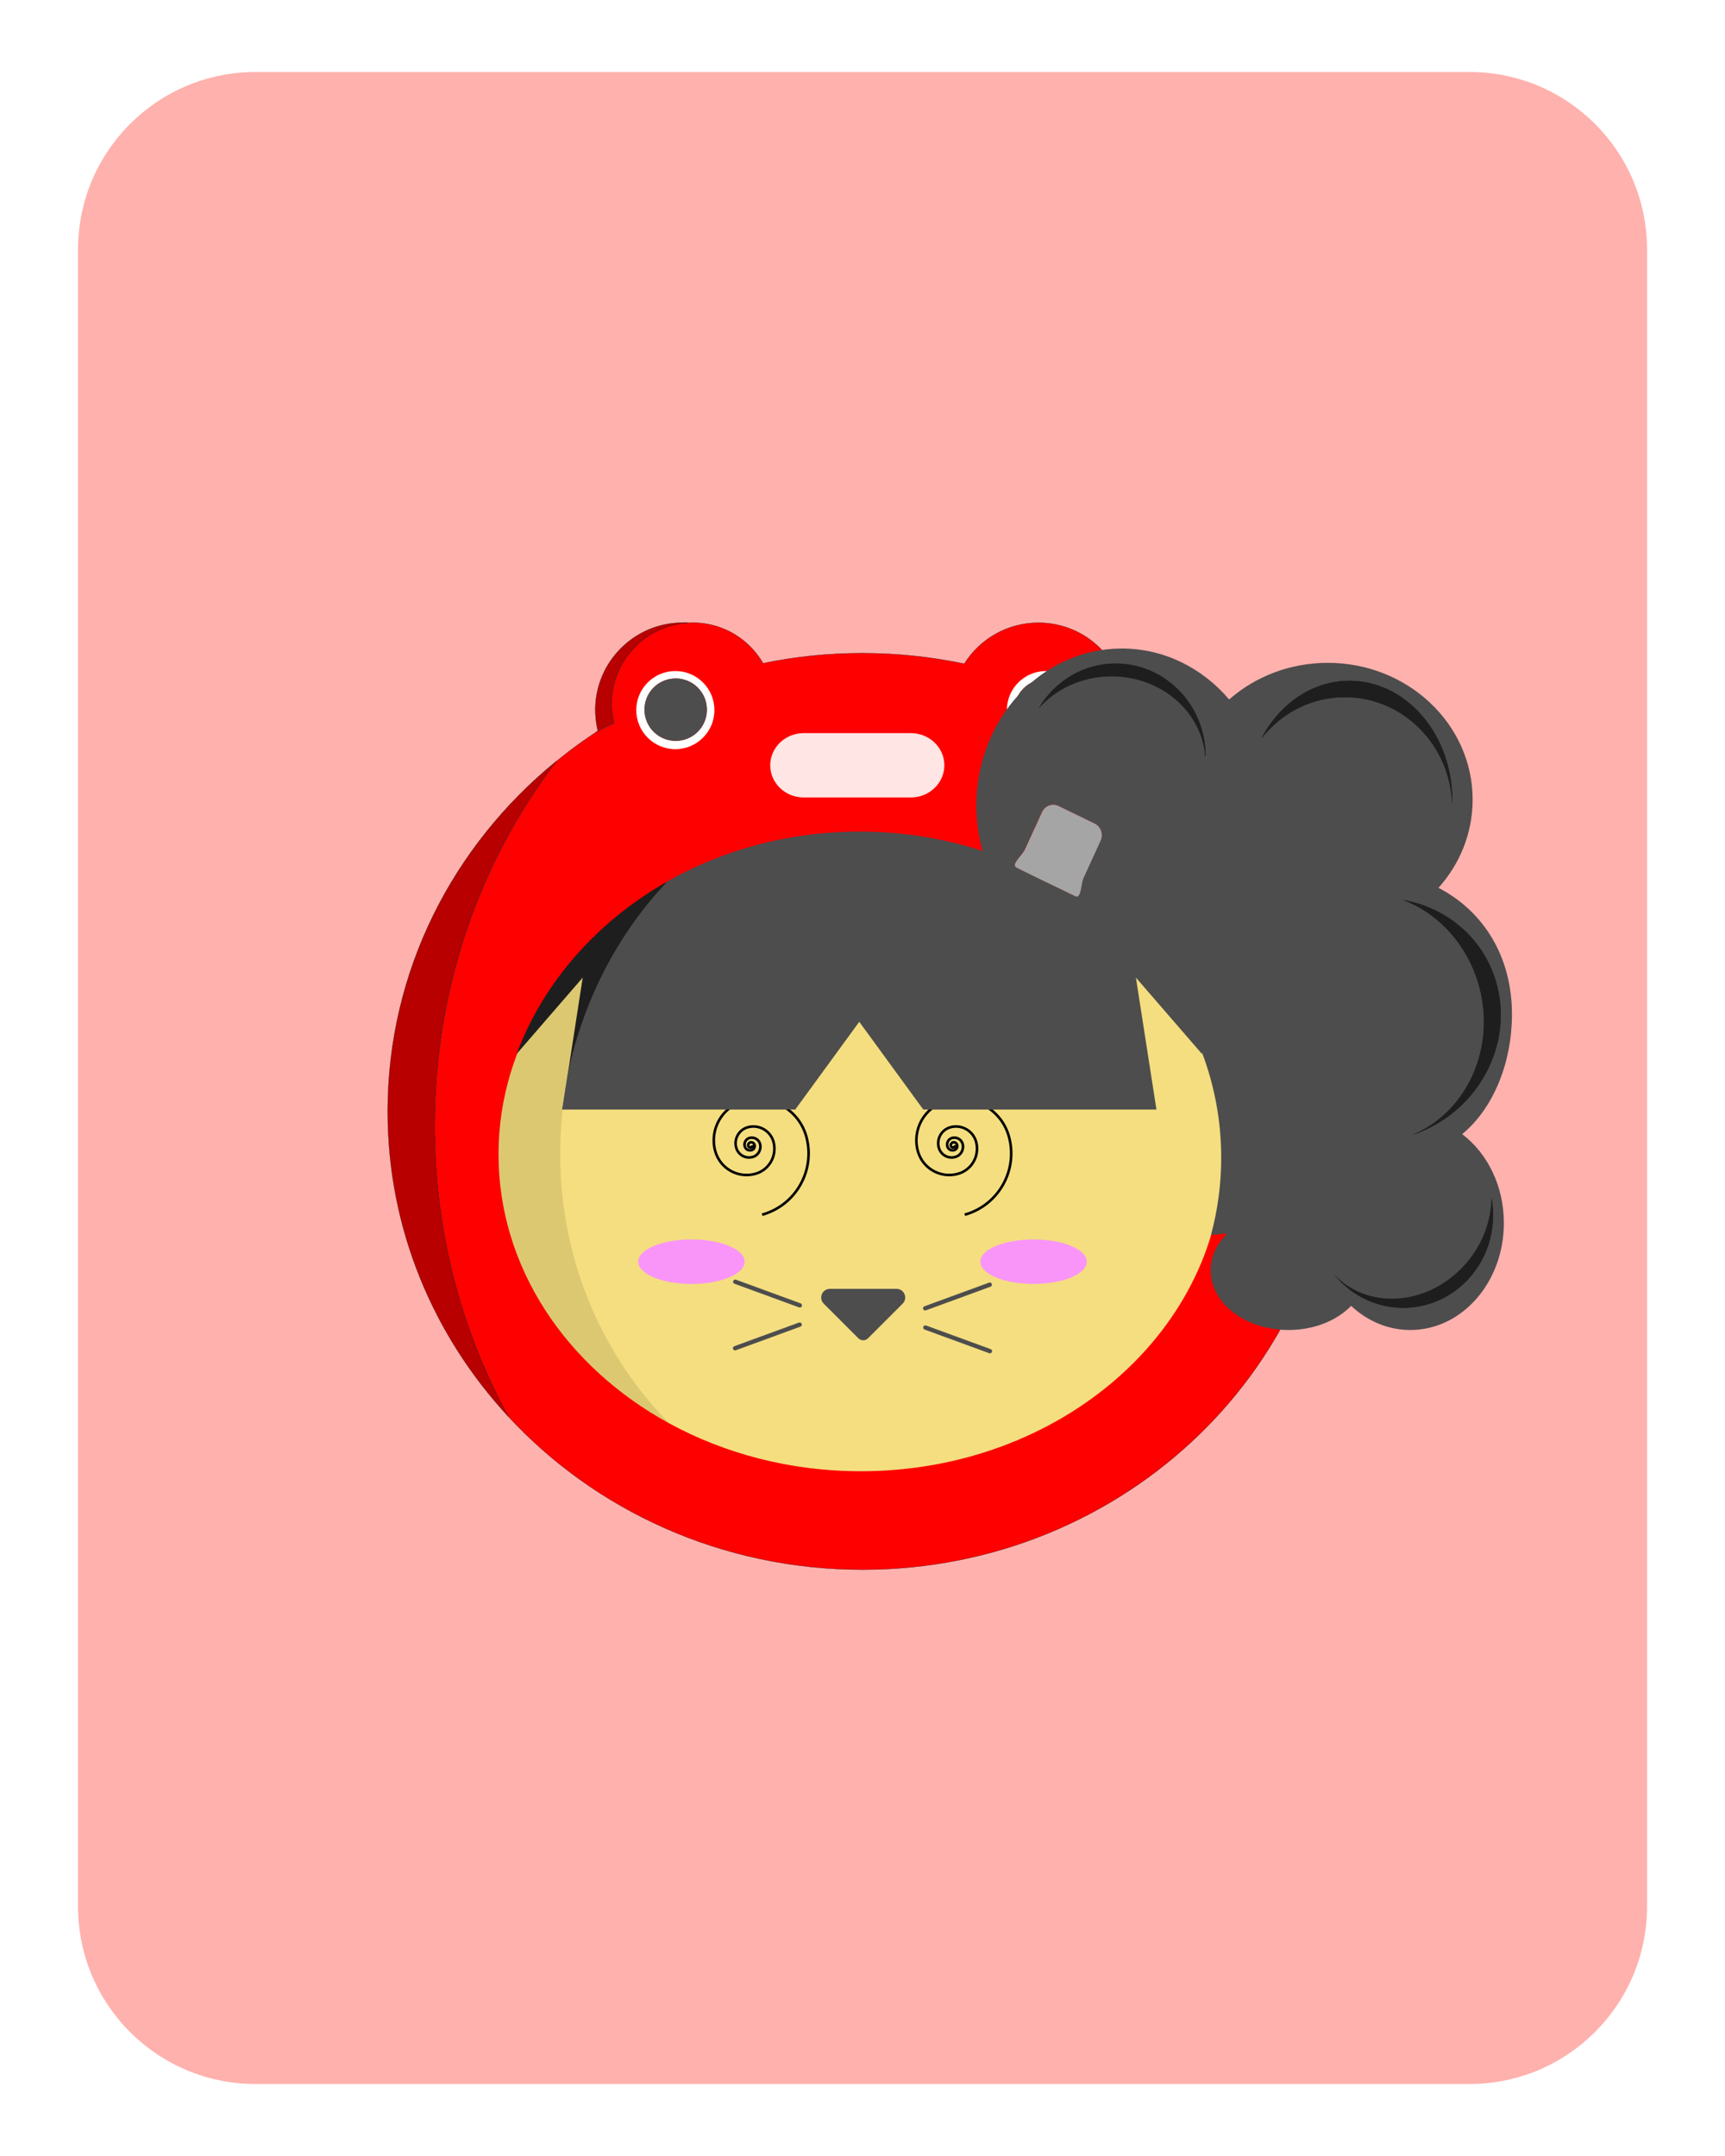 <?xml version="1.0" encoding="utf-8"?>

<svg version="1.1" id="tradesquads" xmlns="http://www.w3.org/2000/svg" xmlns:xlink="http://www.w3.org/1999/xlink" x="0px" y="0px"
	 viewBox="0 0 2000 2500" style="enable-background:new 0 0 2000 2500;" xml:space="preserve"><defs><g id="card-0">;
<style type="text/css">#costume-face-lighter {fill:#FFE5E3;}
#costume-face-lighter path, #costume-face-lighter polygon {fill:#FFE5E3;}

#costume-crest {fill:#E4C9C8;}
#costume-crest path, #costume-crest polygon  {fill:#E4C9C8;}

#costume-body{fill:#FF0000;}
#costume-body path, #costume-body polygon {fill:#FF0000;}

#shadows {fill:#B80000;}
#shadows path, #shadows polygon {fill:#B80000;}

#costume-mouth{fill:#FFE5E3;}
#costume-mouth path, #costume-mouth polygon {fill:#FFE5E3;}
#costume-mouth-eyes, #costume-mouth-eyes path, #costume-mouth-eyes polygon {fill:#000000;} /* customizzazione costume 5*/

#costume-crest-shadows {fill:#875B59;}
#costume-crest-shadows path, #costume-crest-shadows polygon  {fill:#875B59;}

#shadows-darker {fill:#960000;}
#shadows-darker path, #shadows-darker polygon {fill:#960000;}

#costume-stripes {fill:#960000;}
#costume-stripes path, #costume-stripes polygon {fill:#960000;}

#shadows-stripes {fill:#760000;}
#shadows-stripes path, #shadows-stripes polygon  {fill:#760000;}

#costume-eyes-thin #left {fill:#000000;}
#costume-eyes-thin #left path, #costume-eyes-thin polygon {fill:#000000;}

#costume-eyes-thin #right {fill:#000000;}
#costume-eyes-thin #right path, #costume-eyes-thin polygon {fill:#000000;}

#costume-bear-eyes ellipse {COLOR_COSTUME_BEAR_EYES}

#costume-eyes #left {fill:#FFFFFF;}
#costume-eyes #left path, #costume-eyes polygon {fill:#FFFFFF;}

#costume-eyes #right {fill:#FFFFFF;}
#costume-eyes #rigth path, #costume-eyes #rigth polygon {fill:#FFFFFF;}

#card-background {fill:#FFB1AD;}
#card-background path, #card-background polygon {fill:#FFB1AD;}
	.card-0-st0{fill:none;}
</style>
<g id = "card-background">
	<path class="card-0-st0" d="M1703.8,2416.5H296.2c-113.6,0-205.7-92.1-205.7-205.7V289.2c0-113.6,92.1-205.7,205.7-205.7h1407.7
		c113.6,0,205.7,92.1,205.7,205.7v1921.7C1909.5,2324.4,1817.4,2416.5,1703.8,2416.5z"/>
</g>
</g></defs><defs><g id="costume-0">;
<style type="text/css">
	.costume-0-st0{fill:none;stroke:#000000;stroke-width:0.25;stroke-miterlimit:10;}
	.costume-0-st1{fill:#FFFFFF;}
	.costume-0-st2{fill:#4D4D4D;}
	.costume-0-st3{fill:#963857;}
</style>
<path id="costume-body" class="costume-0-st0" d="M1303.1,845.1c1.5-7,2.3-14.3,2.3-21.7c0-56-45.4-101.3-101.4-101.3c-36.2,0-68.1,19-86,47.6
	c-38-8-77.6-12.3-118.1-12.3c-39.5,0-78.1,4-115.2,11.7c-13.7-23.7-37.4-40.9-65.4-45.7c-5.2-0.9-10.6-1.4-16.1-1.4
	c-1.9,0-3.8,0.1-5.7,0.2c-47.2,2.8-85,40.5-88.1,87.6c-0.1,2.1-0.2,4.2-0.2,6.3c0,7.9,1,15.5,2.8,22.8c-7.4,3.1-14.5,6.5-21,10.1
	c-10.6,7-21,14.3-31.1,22c-5,3.8-10,7.8-14.9,11.8c-88.3,115.8-141.1,262.8-141.1,422.8c0,122.6,31,237.6,85.2,336.7
	c100.8,109.1,247.6,177.8,411,177.8c304,0,550.5-237.9,550.5-531.3C1550.5,1103.3,1452.2,940.2,1303.1,845.1z"/>
<g id="shadows">
	<path class="costume-0-st0" d="M449.5,1288.7c0,135.7,52.7,259.6,139.5,353.5c-54.2-99.1-85.2-214.1-85.2-336.7c0-160,52.8-307.1,141.1-422.8
		C525.4,980.1,449.5,1125.8,449.5,1288.7z"/>
	<path class="costume-0-st0" d="M797.5,722.2c-2-0.1-3.9-0.2-5.9-0.2c-56,0-101.4,45.4-101.4,101.3c0,1.9,0.1,3.8,0.2,5.7
		c0.4,6.3,1.3,12.5,2.7,18.4c-0.7,0.5-1.4,1-2.2,1.4c6.6-3.6,13.6-7,21-10.1c-1.8-7.3-2.8-14.9-2.8-22.8c0-2.1,0.1-4.2,0.2-6.3
		C712.5,762.6,750.3,725,797.5,722.2z"/>
</g>
<g id="costume-eyes">
	<g>
		<path id="left" class="costume-0-st1" d="M783,778.1c-25,0-45.3,20.3-45.3,45.3c0,25,20.3,45.3,45.3,45.3s45.3-20.3,45.3-45.3
			C828.3,798.3,808,778.1,783,778.1z M783.4,859.1c-20,0-36.2-16.2-36.2-36.2c0-20,16.2-36.2,36.2-36.2c20,0,36.2,16.2,36.2,36.2
			C819.7,842.9,803.4,859.1,783.4,859.1z"/>
		<ellipse class="costume-0-st2" cx="783.4" cy="822.9" rx="36.2" ry="36.2"/>
	</g>
	<g>
		<path id="right" class="costume-0-st1" d="M1212.7,778.1c-25,0-45.3,20.3-45.3,45.3c0,25,20.3,45.3,45.3,45.3c25,0,45.3-20.3,45.3-45.3
			C1258,798.3,1237.7,778.1,1212.7,778.1z M1212.3,860c-20,0-36.2-16.2-36.2-36.2c0-20,16.2-36.2,36.2-36.2s36.2,16.2,36.2,36.2
			C1248.5,843.8,1232.3,860,1212.3,860z"/>
		<ellipse class="costume-0-st2" cx="1212.3" cy="823.8" rx="36.2" ry="36.2"/>
	</g>
</g>
<path id="costume-mouth" class="costume-0-st3" d="M931.8,924.7h124.3c21.4,0,38.8-16.7,38.8-37.3c0-20.6-17.4-37.3-38.8-37.3H931.8
	c-21.4,0-38.8,16.7-38.8,37.3C893,908,910.4,924.7,931.8,924.7z"/>
</g></defs>
<defs><g id="face-7">;
<style type="text/css">
	.face-7-st0{fill:#F4DE7F;}
	.face-7-st1{fill:#DDC872;}
</style>
<g>
	<path class="face-7-st0" d="M998,971c-82,0-158.6,20.6-223.2,56.2c0,0-0.1,0.1-0.1,0.1v0l-1.2,0.9l-1.5,0.8l-80,75l-53,140l-9,125l19,130
		l102,134l24.8,17.4l0,0c0,0,0,0,0,0c64.5,35.2,140.6,55.6,222.2,55.6c232,0,420-164.5,420-367.5S1230,971,998,971z"/>
</g>
<g>
	<path class="face-7-st1" d="M774.8,1027.2c-118.2,65-196.8,180.2-196.8,311.3c0,131.6,79,247,197.8,311.9
		c-77.9-79.3-126.3-189.8-126.3-312.1C649.5,1216.5,697.4,1106.4,774.8,1027.2z"/>
</g>
</g></defs>
<defs><g id="cheeks-2">;
<style type="text/css">
	.cheeks-2-st0{fill:#F995F9;}
</style>
<g id="cheeks">
	<ellipse id="right" class="cheeks-2-st0" cx="1198.3" cy="1463" rx="61.7" ry="25.8"/>
	<ellipse id="left" class="cheeks-2-st0" cx="801.7" cy="1463" rx="61.7" ry="25.8"/>
</g>
</g></defs>
<defs><g id="eyes-4">;
<style type="text/css">
	.eyes-4-st0{fill:none;stroke:#000000;stroke-width:3;stroke-miterlimit:10;}
</style>
<path id="left" class="eyes-4-st0" d="M883.6,1408.5c39.2-10.9,62.1-51.6,51.2-90.8c-8.8-31.4-41.3-49.7-72.7-40.9
	c-25.1,7-39.8,33-32.8,58.1c5.6,20.1,26.4,31.8,46.5,26.2c16.1-4.5,25.4-21.1,21-37.2c-3.6-12.8-16.9-20.4-29.8-16.8
	c-10.3,2.9-16.3,13.5-13.4,23.8c2.3,8.2,10.8,13,19,10.7c6.6-1.8,10.4-8.7,8.6-15.2c-1.5-5.3-6.9-8.3-12.2-6.9
	c-4.2,1.2-6.7,5.5-5.5,9.8c0.9,3.4,4.4,5.3,7.8,4.4c2.7-0.8,4.3-3.5,3.5-6.2c-0.6-2.2-2.8-3.4-5-2.8c-1.7,0.5-2.7,2.3-2.3,4
	c0.4,1.4,1.8,2.2,3.2,1.8c1.1-0.3,1.7-1.5,1.4-2.6"/>
<path id="right" class="eyes-4-st0" d="M1118.5,1408.5c39.2-10.9,62.1-51.6,51.2-90.8c-8.8-31.4-41.3-49.7-72.7-40.9
	c-25.1,7-39.8,33-32.8,58.1c5.6,20.1,26.4,31.8,46.5,26.2c16.1-4.5,25.4-21.1,21-37.2c-3.6-12.8-16.9-20.4-29.8-16.8
	c-10.3,2.9-16.3,13.5-13.4,23.8c2.3,8.2,10.8,13,19,10.7c6.6-1.8,10.4-8.7,8.6-15.2c-1.5-5.3-6.9-8.3-12.2-6.9
	c-4.2,1.2-6.7,5.5-5.5,9.8c0.9,3.4,4.4,5.3,7.8,4.4c2.7-0.8,4.3-3.5,3.5-6.2c-0.6-2.2-2.8-3.4-5-2.8c-1.7,0.5-2.7,2.3-2.3,4
	c0.4,1.4,1.8,2.2,3.2,1.8c1.1-0.3,1.7-1.5,1.4-2.6"/>
</g></defs>
<defs><g id="mouth-7">;
<style type="text/css">
	.mouth-7-st0{fill:#4D4D4D;}
</style>
<g id="mouth">
	<path class="mouth-7-st0" d="M1073.5,1519.4l74.9-27.4c1.3-0.5,2-1.9,1.5-3.2c-0.5-1.3-1.9-2-3.2-1.5l-74.9,27.4c-1.3,0.5-2,1.9-1.5,3.2
		S1072.2,1519.8,1073.5,1519.4z"/>
	<path class="mouth-7-st0" d="M1039.5,1494.5h-77.3c-9,0-13.5,10.8-7.1,17.2l40,40c3.2,3.2,8.3,3.2,11.4,0l40-40
		C1052.9,1505.4,1048.4,1494.5,1039.5,1494.5z"/>
	<path class="mouth-7-st0" d="M1148.6,1564.4l-74.9-27.4c-1.3-0.5-2.7,0.2-3.2,1.5v0c-0.5,1.3,0.2,2.7,1.5,3.2l74.9,27.4
		c1.3,0.5,2.7-0.2,3.2-1.5l0,0C1150.6,1566.3,1149.9,1564.8,1148.6,1564.4z"/>
	<path class="mouth-7-st0" d="M928.2,1511.3l-74.9-27.4c-1.3-0.5-2.7,0.2-3.2,1.5c-0.5,1.3,0.2,2.7,1.5,3.2l74.9,27.4
		c1.3,0.5,2.7-0.2,3.2-1.5C930.2,1513.2,929.5,1511.8,928.2,1511.3z"/>
	<path class="mouth-7-st0" d="M926.3,1533.6l-74.9,27.4c-1.3,0.5-2,1.9-1.5,3.2s1.9,2,3.2,1.5l74.9-27.4c1.3-0.5,2-1.9,1.5-3.2
		C929,1533.8,927.6,1533.2,926.3,1533.6z"/>
</g>
</g></defs>
<defs><g id="hair-7">;
<style type="text/css">
	.hair-7-st0{fill:none;}
	.hair-7-st1{fill:#F7DCD0;}
	.hair-7-st2{fill:#1E1E1E;}
	.hair-7-st3{fill:#4D4D4D;}
	.hair-7-st4{fill:#A5A5A5;}
</style>
<g>
	<path class="hair-7-st0" d="M651.9,1286.6c-1,9-1.8,18.1-2.4,27.3C650,1304.7,650.8,1295.6,651.9,1286.6z"/>
	<path class="hair-7-st0" d="M651.9,1286.5L651.9,1286.5c0.7-6.2,1.5-12.3,2.5-18.4C653.4,1274.2,652.6,1280.3,651.9,1286.5z"/>
	<path class="hair-7-st0" d="M657.7,1249.3c-0.5,2.8-1.1,5.6-1.6,8.4C656.6,1254.9,657.1,1252.1,657.7,1249.3z"/>
	<g>
		<path class="hair-7-st1" d="M655.9,1259c-0.5,2.8-1,5.7-1.4,8.5c0,0.2-0.1,0.3-0.1,0.5c-0.9,6.1-1.8,12.2-2.5,18.4l5.8-37.2
			c-0.5,2.8-1.1,5.6-1.6,8.4C656,1258.1,655.9,1258.6,655.9,1259z"/>
	</g>
	<ellipse class="hair-7-st2" cx="1300.5" cy="837.5" rx="114.5" ry="75.5"/>
	
		<ellipse transform="matrix(0.221 -0.975 0.975 0.221 116.821 2519.307)" class="hair-7-st2" cx="1635.7" cy="1186.5" rx="148.7" ry="106.2"/>
	<circle class="hair-7-st2" cx="1564.5" cy="911.5" r="126.5"/>
	<ellipse class="hair-7-st2" cx="1623.5" cy="1421.5" rx="115.5" ry="98.5"/>
	<path class="hair-7-st3" d="M1695.3,1315.1c37.2-30.8,57.7-84.5,57.7-138.9c0-66.9-32.8-119.5-85.2-146.7c24.7-27.6,39.6-63.3,39.6-102.3
		c0-87.6-75.2-158.6-167.9-158.6c-44.2,0-84.4,16.1-114.4,42.5c-30.8-36.3-75.1-59.1-124.4-59.1c-93.2,0-168.7,81.5-168.7,182.1
		c0,18.3,2.5,35.9,7.1,52.6c-44.5-14.5-92.5-22.4-142.6-22.4c-81.9,0-158.3,21.2-222.9,57.8c-57.6,60.8-98.8,139.3-116.1,227.2
		l-5.8,37.2l0,0l0,0.1h0H922l74.2-101.7h0.1l74.2,101.7H1329h11.8l-23.8-153l76.6,88.5l0-1.7c14.5,38.3,22.3,79.4,22.3,122.1
		c0,30.8-4.1,60.7-11.8,89.3c5.6,0,11-0.6,16.3-1.6c0.3,0.6,0.7,1.1,1,1.7c-11.2,11.5-17.8,25.8-17.8,41.2
		c0,38.2,40.4,69.1,90.3,69.1c29.8,0,56.2-11,72.6-28c18.7,17.5,42.6,28,68.7,28c59.9,0,108.4-55.5,108.4-123.9
		C1743.7,1375.2,1724.5,1337.3,1695.3,1315.1z M1276,974.7l-19.8,43.2c-3.4,7.4-2.6,24.7-9.7,21.2l-67.9-33.1
		c-7.2-3.5,6.4-13.8,9.7-21.2l19.8-43.2c3.4-7.4,11.9-10.5,19.1-7.1l41.9,20.4C1276.3,958.5,1279.4,967.3,1276,974.7z M1397.7,880.6
		c-2-53.6-49.9-96.4-108.8-96.4c-34.1,0-64.6,14.4-84.5,37c18.3-31,51.4-51.8,89.2-51.8c57.5,0,104.2,48.1,104.2,107.4
		C1397.7,878.1,1397.7,879.3,1397.7,880.6z M1732.4,1131.7c25.6,72.7-14.8,154.5-90.1,182.6c-1.6,0.6-3.3,1.2-4.9,1.7
		c67.2-27.9,100.3-108.8,74.2-183.2c-15.2-43.1-47-74.8-84.5-89.3C1674.6,1052,1715.7,1084,1732.4,1131.7z M1462.6,856.1
		c20.9-40,58.8-66.7,102-66.7c65.8,0,119.2,62,119.2,138.4c0,1.7,0,3.3-0.1,5c-2.3-69.1-57.1-124.4-124.4-124.4
		C1520.3,808.4,1485.5,827,1462.6,856.1z M1696.7,1488.9c-42.8,39.7-108.6,36.1-147.2-7.9c-0.8-1-1.7-1.9-2.5-2.9
		c36.3,38.4,99.8,37.2,143.5-3.4c25.3-23.5,38.6-55.2,38.8-85.8C1735.9,1424.6,1724.7,1462.8,1696.7,1488.9z"/>
	<path class="hair-7-st2" d="M1683.7,932.8c0.1-1.7,0.1-3.3,0.1-5c0-76.5-53.4-138.4-119.2-138.4c-43.2,0-81.1,26.7-102,66.7
		c22.8-29.1,57.7-47.7,96.7-47.7C1626.6,808.4,1681.4,863.7,1683.7,932.8z"/>
	<path class="hair-7-st2" d="M1293.5,769.4c-37.8,0-70.9,20.7-89.2,51.8c20-22.6,50.4-37,84.5-37c58.8,0,106.7,42.9,108.8,96.4
		c0-1.3,0.1-2.6,0.1-3.9C1397.7,817.5,1351.1,769.4,1293.5,769.4z"/>
	<path class="hair-7-st2" d="M1711.6,1132.9c26.1,74.4-7.1,155.2-74.2,183.2c1.7-0.6,3.3-1.1,4.9-1.7c75.3-28.1,115.7-109.8,90.1-182.6
		c-16.8-47.8-57.8-79.8-105.4-88.2C1664.6,1058.1,1696.5,1089.8,1711.6,1132.9z"/>
	<path class="hair-7-st2" d="M1690.5,1474.7c-43.7,40.6-107.2,41.8-143.5,3.4c0.8,1,1.6,2,2.5,2.9c38.5,44.1,104.4,47.6,147.2,7.9
		c28.1-26.1,39.2-64.3,32.6-99.9C1729.1,1419.5,1715.8,1451.2,1690.5,1474.7z"/>
	<path class="hair-7-st4" d="M1269.2,955l-41.9-20.4c-7.2-3.5-15.7-0.3-19.1,7.1l-19.8,43.2c-3.4,7.4-16.9,17.7-9.7,21.2l67.9,33.1
		c7.2,3.5,6.4-13.8,9.7-21.2l19.8-43.2C1279.4,967.3,1276.3,958.5,1269.2,955z"/>
	<polygon class="hair-7-st3" points="657.5,1249.5 773.5,1022.5 748.5,1043.5 686.5,1133.5 	"/>
	<path class="hair-7-st2" d="M657.7,1249.3c17.3-88,58.5-166.5,116.1-227.2c-81.2,46.1-143.7,116.6-174.8,200l76.6-88.5L657.7,1249.3z"/>
</g>
</g></defs>
<use x="0" y="0" xlink:href="#card-0" />
<use x="0" y="0" xlink:href="#costume-0" />
<use x="0" y="0" xlink:href="#face-7" />
<use x="0" y="0" xlink:href="#cheeks-2" />
<use x="0" y="0" xlink:href="#eyes-4" />
<use x="0" y="0" xlink:href="#mouth-7" />
<use x="0" y="0" xlink:href="#hair-7" />
</svg>
